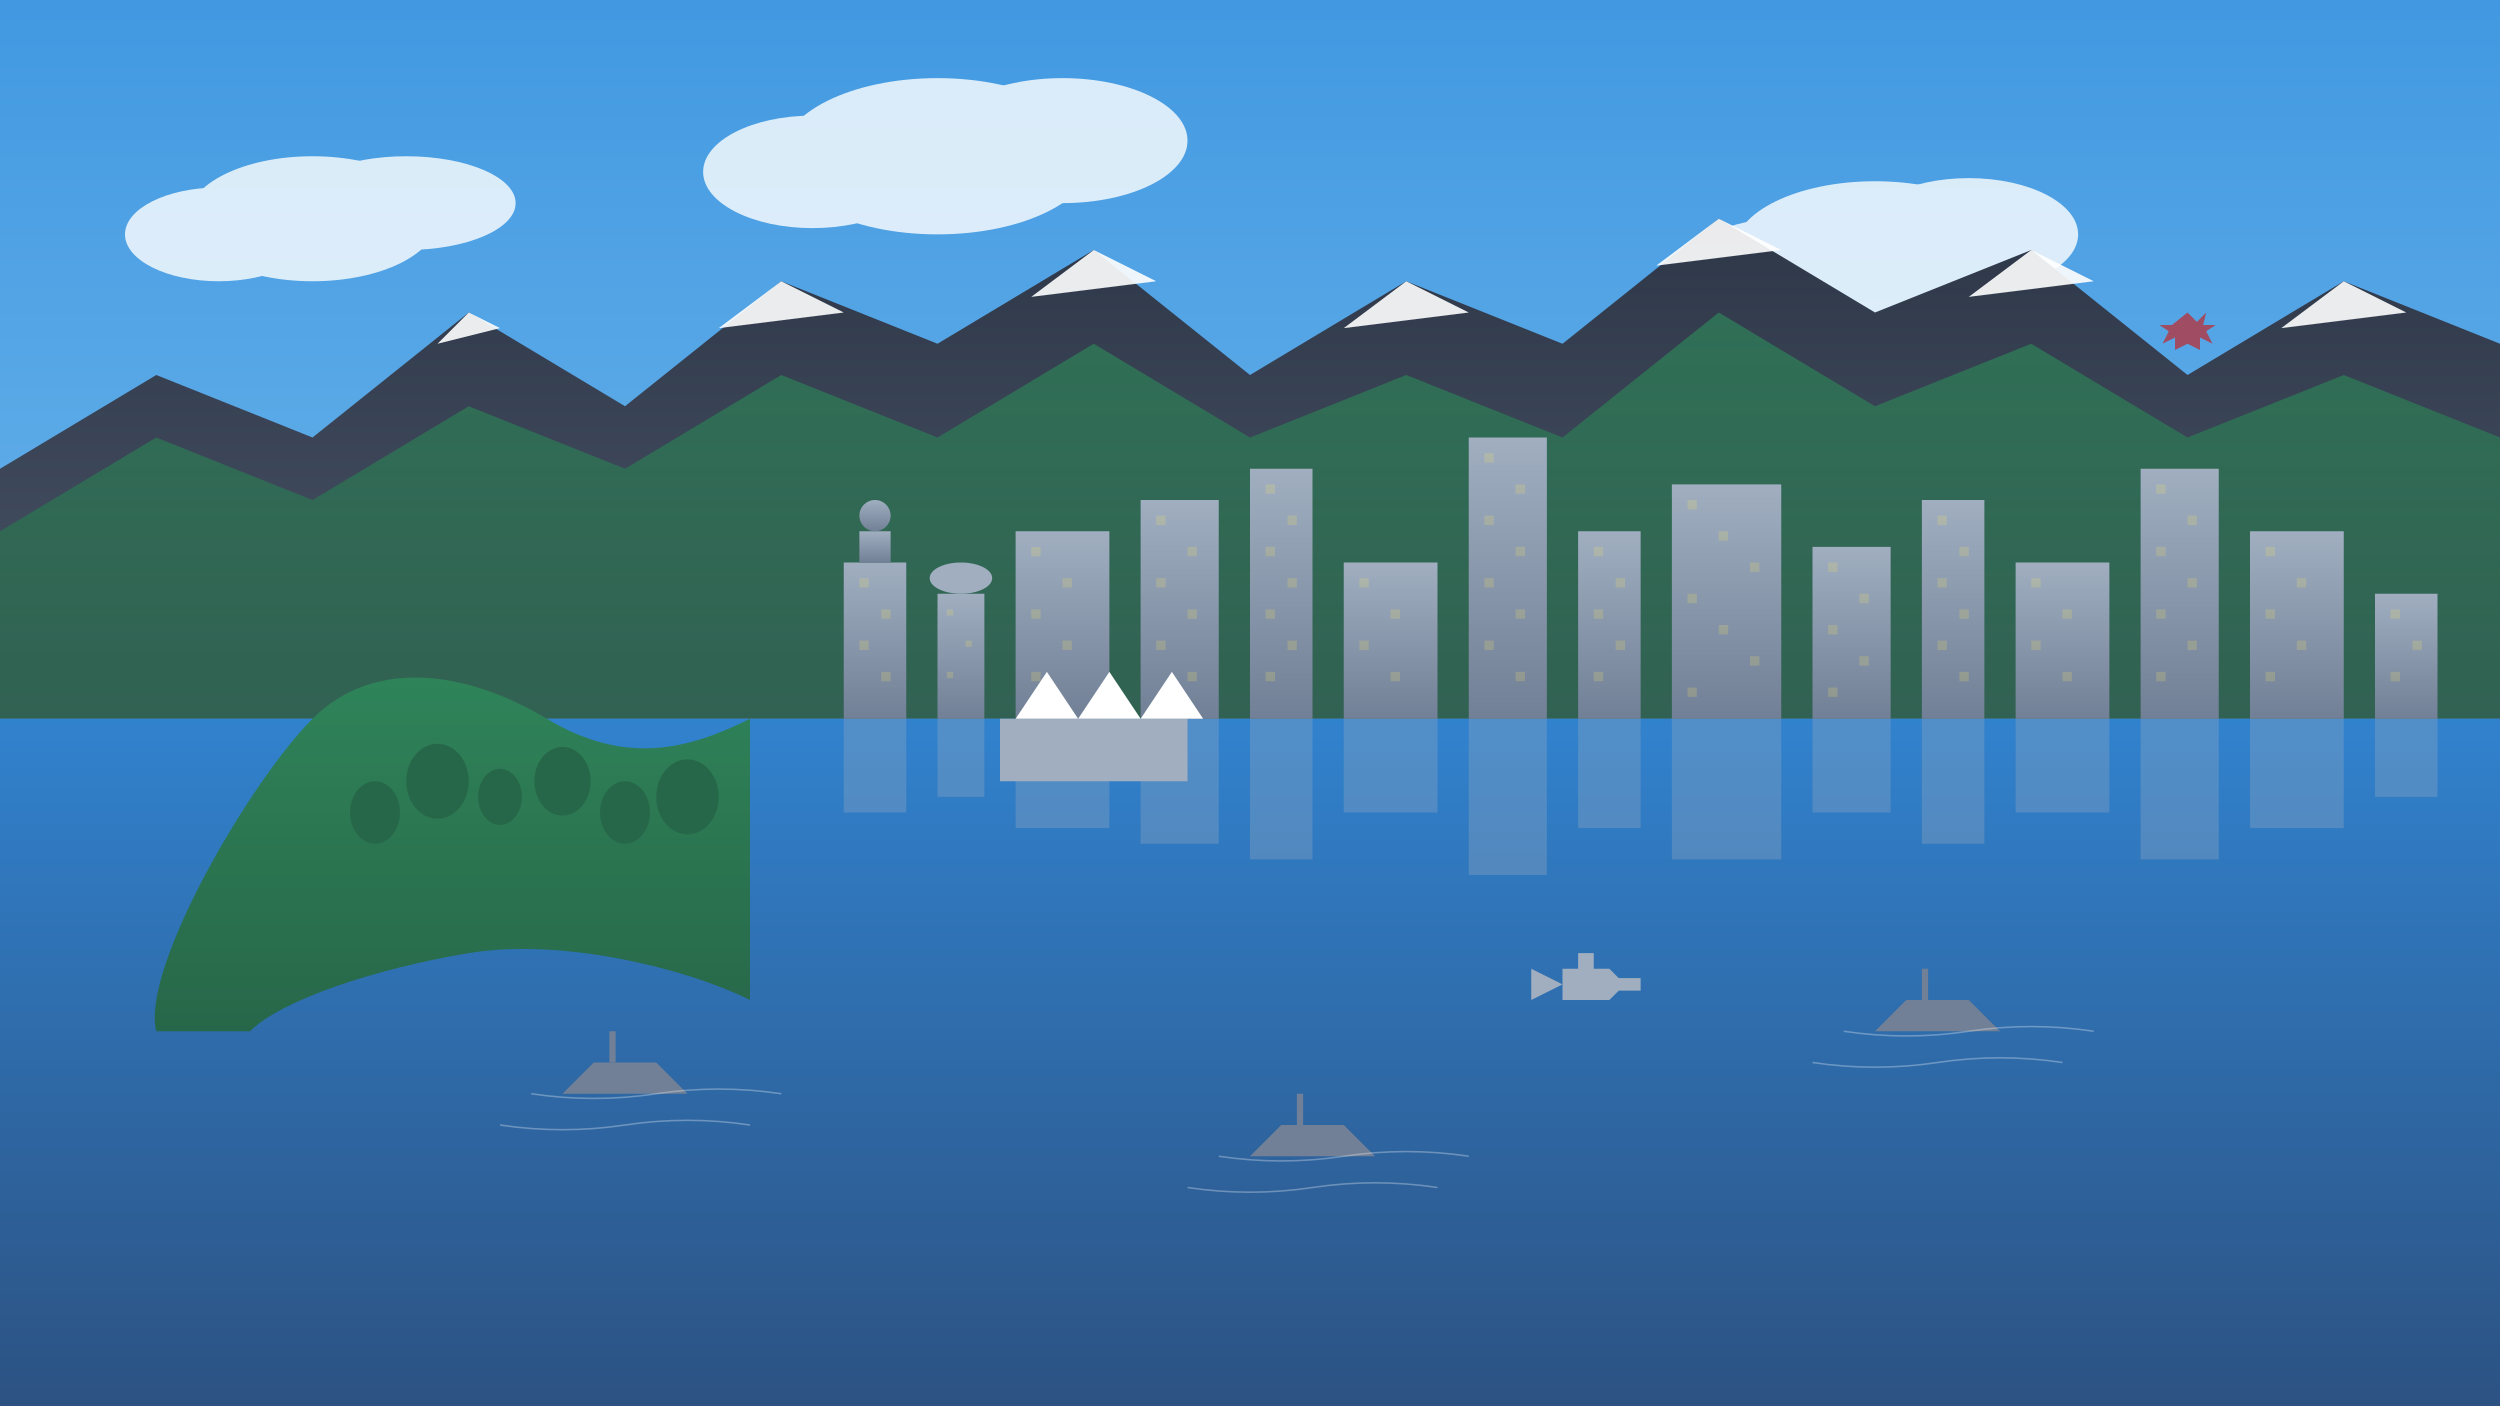 <svg xmlns="http://www.w3.org/2000/svg" width="800" height="450" viewBox="0 0 800 450">
  <rect x="0" y="0" width="800" height="450" fill="#333333" stroke="none"/>
  <defs>
    <linearGradient id="skyGradient" x1="0%" y1="0%" x2="0%" y2="100%">
      <stop offset="0%" stop-color="#4299e1" />
      <stop offset="100%" stop-color="#90cdf4" />
    </linearGradient>
    <linearGradient id="mountainGradient" x1="0%" y1="0%" x2="0%" y2="100%">
      <stop offset="0%" stop-color="#2d3748" />
      <stop offset="100%" stop-color="#4a5568" />
    </linearGradient>
    <linearGradient id="oceanGradient" x1="0%" y1="0%" x2="0%" y2="100%">
      <stop offset="0%" stop-color="#3182ce" />
      <stop offset="100%" stop-color="#2c5282" />
    </linearGradient>
    <linearGradient id="buildingGradient" x1="0%" y1="0%" x2="0%" y2="100%">
      <stop offset="0%" stop-color="#a0aec0" />
      <stop offset="100%" stop-color="#718096" />
    </linearGradient>
    <linearGradient id="forestGradient" x1="0%" y1="0%" x2="0%" y2="100%">
      <stop offset="0%" stop-color="#2f855a" />
      <stop offset="100%" stop-color="#276749" />
    </linearGradient>
  </defs>
  
  <!-- Sky background -->
  <rect width="800" height="450" fill="url(#skyGradient)" />
  
  <!-- Clouds -->
  <g fill="white" opacity="0.8">
    <ellipse cx="100" cy="70" rx="40" ry="20" />
    <ellipse cx="130" cy="65" rx="35" ry="15" />
    <ellipse cx="70" cy="75" rx="30" ry="15" />
    
    <ellipse cx="300" cy="50" rx="50" ry="25" />
    <ellipse cx="340" cy="45" rx="40" ry="20" />
    <ellipse cx="260" cy="55" rx="35" ry="18" />
    
    <ellipse cx="600" cy="80" rx="45" ry="22" />
    <ellipse cx="630" cy="75" rx="35" ry="18" />
    <ellipse cx="570" cy="85" rx="30" ry="15" />
  </g>
  
  <!-- North Shore Mountains -->
  <path d="M0,150 L50,120 L100,140 L150,100 L200,130 L250,90 L300,110 L350,80 L400,120 L450,90 L500,110 L550,70 L600,100 L650,80 L700,120 L750,90 L800,110 L800,230 L0,230 Z" fill="url(#mountainGradient)" />
  
  <!-- Snow caps on mountains -->
  <path d="M150,100 L160,105 L140,110 Z" fill="white" opacity="0.9" />
  <path d="M250,90 L270,100 L230,105 Z" fill="white" opacity="0.9" />
  <path d="M350,80 L370,90 L330,95 Z" fill="white" opacity="0.9" />
  <path d="M450,90 L470,100 L430,105 Z" fill="white" opacity="0.9" />
  <path d="M550,70 L570,80 L530,85 Z" fill="white" opacity="0.9" />
  <path d="M650,80 L670,90 L630,95 Z" fill="white" opacity="0.9" />
  <path d="M750,90 L770,100 L730,105 Z" fill="white" opacity="0.9" />
  
  <!-- Forested areas on mountains -->
  <path d="M0,170 L50,140 L100,160 L150,130 L200,150 L250,120 L300,140 L350,110 L400,140 L450,120 L500,140 L550,100 L600,130 L650,110 L700,140 L750,120 L800,140 L800,230 L0,230 Z" fill="url(#forestGradient)" opacity="0.7" />
  
  <!-- Burrard Inlet (ocean) -->
  <rect x="0" y="230" width="800" height="220" fill="url(#oceanGradient)" />
  
  <!-- Stanley Park peninsula -->
  <path d="M100,230 C120,210 150,215 175,230 C200,245 220,240 240,230 L240,320 C220,310 180,300 150,305 C120,310 90,320 80,330 L50,330 C45,310 80,250 100,230 Z" fill="url(#forestGradient)" />
  
  <!-- Stanley Park trees -->
  <g fill="#276749">
    <ellipse cx="120" cy="260" rx="8" ry="10" />
    <ellipse cx="140" cy="250" rx="10" ry="12" />
    <ellipse cx="160" cy="255" rx="7" ry="9" />
    <ellipse cx="180" cy="250" rx="9" ry="11" />
    <ellipse cx="200" cy="260" rx="8" ry="10" />
    <ellipse cx="220" cy="255" rx="10" ry="12" />
  </g>
  
  <!-- Vancouver skyline -->
  <!-- Main downtown buildings -->
  <g fill="url(#buildingGradient)">
    <!-- Harbour Centre with observation deck -->
    <rect x="270" y="180" width="20" height="50" />
    <path d="M275,170 L285,170 L285,180 L275,180 Z" />
    <ellipse cx="280" cy="165" rx="5" ry="5" />
    
    <!-- Vancouver Lookout -->
    <rect x="300" y="190" width="15" height="40" />
    <ellipse cx="307.5" cy="185" rx="10" ry="5" fill="#a0aec0" />
    
    <!-- Various skyscrapers -->
    <rect x="325" y="170" width="30" height="60" />
    <rect x="365" y="160" width="25" height="70" />
    <rect x="400" y="150" width="20" height="80" />
    <rect x="430" y="180" width="30" height="50" />
    <rect x="470" y="140" width="25" height="90" />
    <rect x="505" y="170" width="20" height="60" />
    <rect x="535" y="155" width="35" height="75" />
    <rect x="580" y="175" width="25" height="55" />
    <rect x="615" y="160" width="20" height="70" />
    <rect x="645" y="180" width="30" height="50" />
    <rect x="685" y="150" width="25" height="80" />
    <rect x="720" y="170" width="30" height="60" />
    <rect x="760" y="190" width="20" height="40" />
  </g>
  
  <!-- Windows on buildings -->
  <g fill="#f6e05e" opacity="0.2">
    <!-- Randomly placed lit windows on the buildings -->
    <rect x="275" y="185" width="3" height="3" />
    <rect x="282" y="195" width="3" height="3" />
    <rect x="275" y="205" width="3" height="3" />
    <rect x="282" y="215" width="3" height="3" />
    
    <rect x="303" y="195" width="2" height="2" />
    <rect x="309" y="205" width="2" height="2" />
    <rect x="303" y="215" width="2" height="2" />
    
    <rect x="330" y="175" width="3" height="3" />
    <rect x="340" y="185" width="3" height="3" />
    <rect x="330" y="195" width="3" height="3" />
    <rect x="340" y="205" width="3" height="3" />
    <rect x="330" y="215" width="3" height="3" />
    
    <rect x="370" y="165" width="3" height="3" />
    <rect x="380" y="175" width="3" height="3" />
    <rect x="370" y="185" width="3" height="3" />
    <rect x="380" y="195" width="3" height="3" />
    <rect x="370" y="205" width="3" height="3" />
    <rect x="380" y="215" width="3" height="3" />
    
    <rect x="405" y="155" width="3" height="3" />
    <rect x="412" y="165" width="3" height="3" />
    <rect x="405" y="175" width="3" height="3" />
    <rect x="412" y="185" width="3" height="3" />
    <rect x="405" y="195" width="3" height="3" />
    <rect x="412" y="205" width="3" height="3" />
    <rect x="405" y="215" width="3" height="3" />
    
    <rect x="435" y="185" width="3" height="3" />
    <rect x="445" y="195" width="3" height="3" />
    <rect x="435" y="205" width="3" height="3" />
    <rect x="445" y="215" width="3" height="3" />
    
    <rect x="475" y="145" width="3" height="3" />
    <rect x="485" y="155" width="3" height="3" />
    <rect x="475" y="165" width="3" height="3" />
    <rect x="485" y="175" width="3" height="3" />
    <rect x="475" y="185" width="3" height="3" />
    <rect x="485" y="195" width="3" height="3" />
    <rect x="475" y="205" width="3" height="3" />
    <rect x="485" y="215" width="3" height="3" />
    
    <rect x="510" y="175" width="3" height="3" />
    <rect x="517" y="185" width="3" height="3" />
    <rect x="510" y="195" width="3" height="3" />
    <rect x="517" y="205" width="3" height="3" />
    <rect x="510" y="215" width="3" height="3" />
    
    <rect x="540" y="160" width="3" height="3" />
    <rect x="550" y="170" width="3" height="3" />
    <rect x="560" y="180" width="3" height="3" />
    <rect x="540" y="190" width="3" height="3" />
    <rect x="550" y="200" width="3" height="3" />
    <rect x="560" y="210" width="3" height="3" />
    <rect x="540" y="220" width="3" height="3" />
    
    <rect x="585" y="180" width="3" height="3" />
    <rect x="595" y="190" width="3" height="3" />
    <rect x="585" y="200" width="3" height="3" />
    <rect x="595" y="210" width="3" height="3" />
    <rect x="585" y="220" width="3" height="3" />
    
    <rect x="620" y="165" width="3" height="3" />
    <rect x="627" y="175" width="3" height="3" />
    <rect x="620" y="185" width="3" height="3" />
    <rect x="627" y="195" width="3" height="3" />
    <rect x="620" y="205" width="3" height="3" />
    <rect x="627" y="215" width="3" height="3" />
    
    <rect x="650" y="185" width="3" height="3" />
    <rect x="660" y="195" width="3" height="3" />
    <rect x="650" y="205" width="3" height="3" />
    <rect x="660" y="215" width="3" height="3" />
    
    <rect x="690" y="155" width="3" height="3" />
    <rect x="700" y="165" width="3" height="3" />
    <rect x="690" y="175" width="3" height="3" />
    <rect x="700" y="185" width="3" height="3" />
    <rect x="690" y="195" width="3" height="3" />
    <rect x="700" y="205" width="3" height="3" />
    <rect x="690" y="215" width="3" height="3" />
    
    <rect x="725" y="175" width="3" height="3" />
    <rect x="735" y="185" width="3" height="3" />
    <rect x="725" y="195" width="3" height="3" />
    <rect x="735" y="205" width="3" height="3" />
    <rect x="725" y="215" width="3" height="3" />
    
    <rect x="765" y="195" width="3" height="3" />
    <rect x="772" y="205" width="3" height="3" />
    <rect x="765" y="215" width="3" height="3" />
  </g>
  
  <!-- Canada Place (Cruise ship terminal with sail roof) -->
  <g transform="translate(350, 230)">
    <rect x="-30" y="0" width="60" height="20" fill="#a0aec0" />
    <polygon points="-25,0 -15,-15 -5,0" fill="white" />
    <polygon points="-5,0 5,-15 15,0" fill="white" />
    <polygon points="15,0 25,-15 35,0" fill="white" />
  </g>
  
  <!-- Reflections in water -->
  <g opacity="0.3">
    <rect x="270" y="230" width="20" height="30" fill="#a0aec0" />
    <rect x="300" y="230" width="15" height="25" fill="#a0aec0" />
    <rect x="325" y="230" width="30" height="35" fill="#a0aec0" />
    <rect x="365" y="230" width="25" height="40" fill="#a0aec0" />
    <rect x="400" y="230" width="20" height="45" fill="#a0aec0" />
    <rect x="430" y="230" width="30" height="30" fill="#a0aec0" />
    <rect x="470" y="230" width="25" height="50" fill="#a0aec0" />
    <rect x="505" y="230" width="20" height="35" fill="#a0aec0" />
    <rect x="535" y="230" width="35" height="45" fill="#a0aec0" />
    <rect x="580" y="230" width="25" height="30" fill="#a0aec0" />
    <rect x="615" y="230" width="20" height="40" fill="#a0aec0" />
    <rect x="645" y="230" width="30" height="30" fill="#a0aec0" />
    <rect x="685" y="230" width="25" height="45" fill="#a0aec0" />
    <rect x="720" y="230" width="30" height="35" fill="#a0aec0" />
    <rect x="760" y="230" width="20" height="25" fill="#a0aec0" />
  </g>
  
  <!-- Small boats on water -->
  <g>
    <path d="M180,350 L190,340 L210,340 L220,350 Z" fill="#718096" />
    <rect x="195" y="330" width="2" height="10" fill="#718096" />
    <path d="M400,370 L410,360 L430,360 L440,370 Z" fill="#718096" />
    <rect x="415" y="350" width="2" height="10" fill="#718096" />
    <path d="M600,330 L610,320 L630,320 L640,330 Z" fill="#718096" />
    <rect x="615" y="310" width="2" height="10" fill="#718096" />
  </g>
  
  <!-- Seaplane -->
  <g transform="translate(500, 310)">
    <path d="M0,0 L15,0 L20,5 L15,10 L0,10 Z" fill="#a0aec0" />
    <rect x="15" y="3" width="10" height="4" fill="#a0aec0" />
    <path d="M0,5 L-10,10 L-10,0 Z" fill="#a0aec0" />
    <rect x="5" y="-5" width="5" height="10" fill="#a0aec0" />
  </g>
  
  <!-- Ripples in water -->
  <g stroke="white" stroke-width="0.5" opacity="0.3" fill="none">
    <path d="M170,350 Q190,353 210,350 T250,350" />
    <path d="M160,360 Q180,363 200,360 T240,360" />
    
    <path d="M390,370 Q410,373 430,370 T470,370" />
    <path d="M380,380 Q400,383 420,380 T460,380" />
    
    <path d="M590,330 Q610,333 630,330 T670,330" />
    <path d="M580,340 Q600,343 620,340 T660,340" />
  </g>
  
  <!-- Canadian maple leaf hint -->
  <path d="M700,100 L703,103 L706,100 L705,104 L709,104 L706,106 L708,110 L704,108 L704,112 L700,110 L696,112 L696,108 L692,110 L694,106 L691,104 L695,104 Z" fill="#c1282d" opacity="0.7" />
</svg>